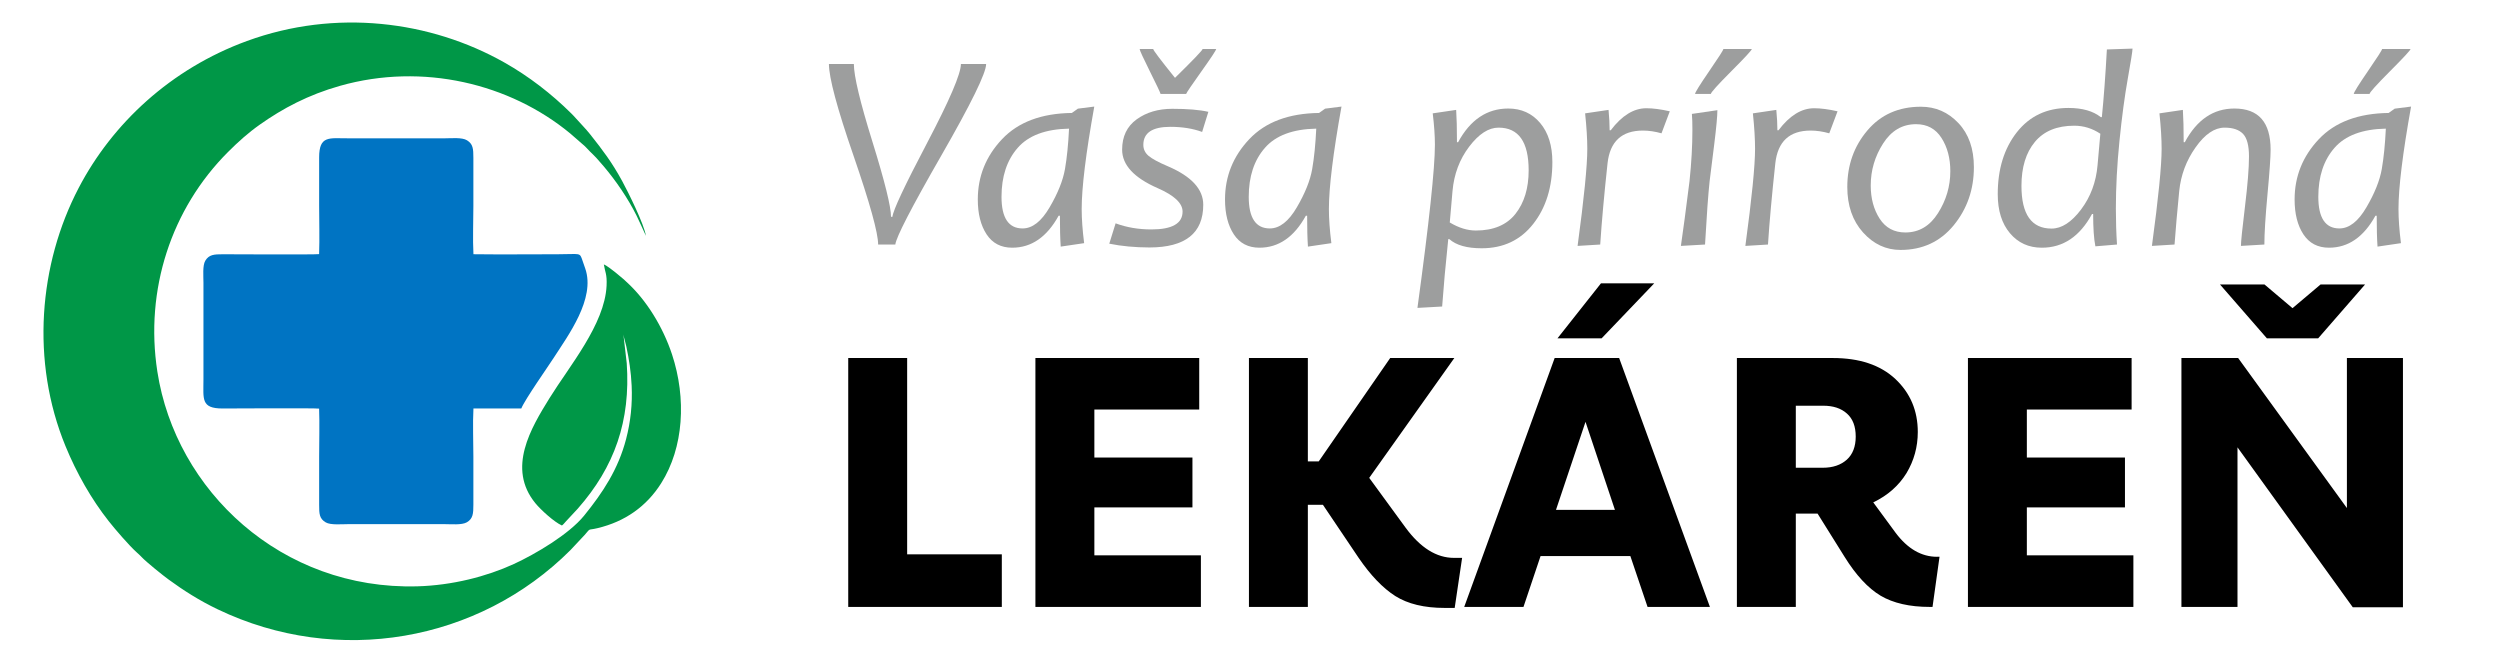 <?xml version="1.0" encoding="UTF-8"?>
<!DOCTYPE svg PUBLIC "-//W3C//DTD SVG 1.1//EN" "http://www.w3.org/Graphics/SVG/1.1/DTD/svg11.dtd">
<!-- Creator: CorelDRAW 2019 (64-Bit) -->
<svg xmlns="http://www.w3.org/2000/svg" xml:space="preserve" width="2200px" height="580px" version="1.1" style="shape-rendering:geometricPrecision; text-rendering:geometricPrecision; image-rendering:optimizeQuality; fill-rule:evenodd; clip-rule:evenodd"
viewBox="0 0 2200 580"
 xmlns:xlink="http://www.w3.org/1999/xlink">
 <defs>
  <style type="text/css">
   <![CDATA[
    .fil0 {fill:none}
    .fil3 {fill:#0074C3}
    .fil2 {fill:#009747}
    .fil1 {fill:black;fill-rule:nonzero}
    .fil4 {fill:#9D9E9E;fill-rule:nonzero}
   ]]>
  </style>
 </defs>
 <g id="Vrstva_x0020_1">
  <rect class="fil0" width="2200" height="580"/>
  <g id="_1551595405952">
   <path class="fil1" d="M798.29 487.81l83.31 0 0 46.28 -135.16 0 0 -219.03 51.85 0 0 172.75 0 0zm112.87 46.28l0 -219.03 144.16 0 0 45.32 -92.28 0 0 42.28 86.31 0 0 43.84 -86.31 0 0 42.19 93.75 0 0 45.4 -145.6 0 -0.03 0 0 0zm368.38 -43.15l7.12 0 -6.53 44.03 -8.91 0c-17.87,0 -32.31,-3.5 -43.34,-10.44 -11.03,-7.03 -21.78,-18.28 -32.25,-33.59l-31.44 -46.69 -13.28 0 0 89.84 -51.84 0 0 -219.03 51.84 0 0 91 9.56 0 62.91 -91 56.44 0 -74.91 105.47 32.03 43.85c13,17.65 27.16,26.56 42.6,26.56l0 0 0 0zm176.18 -241.6l-46.31 48.41 -38.84 0 38.28 -48.41 46.87 0 0 0zm-5.87 284.75l-15.13 -44.72 -79.03 0 -15.03 44.72 -52.15 0 79.59 -219.03 56.75 0 79.87 219.03 -54.87 0 0 0zm-80.56 -85.43l51.84 0 -25.88 -77.44 -25.97 77.44 0.01 0zm335.34 41.28l2.16 0 -6.16 44.15 -2.44 0c-17.68,0 -32.12,-3.31 -43.25,-9.87 -11.06,-6.63 -21.68,-18.06 -31.75,-34.28l-23.72 -37.97 -19.15 0 0 82.12 -51.85 0 0 -219.03 84.29 0c23.62,0 41.97,6.13 55.15,18.44 13.19,12.41 19.75,27.94 19.75,46.69 0,13.09 -3.34,25.18 -9.97,36.22 -6.75,10.93 -16.4,19.53 -29.22,25.68l19.76 26.88c10.53,13.97 22.65,21 36.4,21l0 -0.03 0 0zm-124.31 -132.91l0 54.59 23.72 0c8.9,0 15.93,-2.43 21.18,-7.12 5.19,-4.69 7.82,-11.53 7.82,-20.31 0,-8.88 -2.53,-15.63 -7.69,-20.22 -5.19,-4.69 -12.13,-6.94 -21,-6.94l-24.03 0 0 0 0 0zm151.47 177.06l0 -219.03 144.03 0 0 45.32 -92.19 0 0 42.28 86.34 0 0 43.84 -86.34 0 0 42.19 93.75 0 0 45.4 -145.59 0 0 0zm308.18 -236.34l-45.09 0 -41.31 -47.44 39.15 0 24.69 20.88 24.72 -20.88 39.16 0 -41.32 47.44zm25.32 17.31l49.31 0 0 219.32 -44.16 0 -101.44 -140.72 0 140.43 -49.34 0 0 -219.03 49.91 0 95.71 132.03 0 -132.03 0.01 0z"/>
   <g>
    <path class="fil2" d="M531.38 232.66c1.03,6.9 2.91,8.34 2.41,18.87 -1.69,33.97 -32.72,70.56 -50.25,98.88 -16.16,26.15 -37.69,61.59 -12.38,92.46 4.81,5.85 16.59,16.6 23.34,19.57 1.44,-1.07 2.22,-2.22 3.47,-3.57l10.41 -11.18c32.53,-36.91 46.62,-77.38 43.15,-127.97l-2.93 -25.31c0.5,3 1.81,7 2.53,10.31 2.5,11.69 4.15,22.53 4.72,34.69 0.75,16.34 -0.94,31.81 -4.85,46.84 -6.93,26.66 -20.47,47.16 -36.97,67.5 -13.46,16.59 -43.18,34 -61.84,42.59 -24.25,11.13 -54.44,18.78 -84.87,19.63 -119.79,3.34 -212.69,-84.31 -228.85,-188.97 -11.15,-72.09 12.28,-143.31 62.16,-193.22 8.84,-8.84 17.69,-16.84 28.16,-24.22 20.03,-14.12 42.34,-26.09 70.46,-34.03 72.88,-20.62 149.51,-1.9 202.54,41.91l10.5 9.15c1.25,1.07 2.28,1.88 3.43,3.13 4.94,5.47 6.85,6.37 12.75,13.44 1,1.15 1.94,2.18 2.88,3.31 10.81,12.78 21.22,28.06 28.81,43.25 2.97,5.94 5.47,12 8.25,17.81 -1.66,-10.37 -15.53,-38.34 -20.94,-48.28 -9.06,-16.59 -16.97,-26.97 -28.22,-41.16 -4.03,-5.06 -8.37,-9.31 -12.18,-13.65 -1.41,-1.63 -2.79,-3.06 -4.29,-4.56 -17.43,-17.29 -37.28,-32.66 -59.09,-44.97 -65.03,-36.66 -148.34,-47.32 -226.31,-18.85 -67.06,24.5 -118.56,72.63 -148.16,129.35 -35.06,67.06 -42.34,152.46 -11.53,227.31 9.75,23.72 22.75,46.62 38.06,66 5.63,7.16 17.85,21.34 24.6,27.41 1.43,1.28 3.12,2.81 4.34,4.15 3.97,4.25 18.81,16.19 23.78,19.78 12.91,9.44 26.91,18.41 43.19,26.19 105.31,50.5 229.47,28.69 310.34,-52.16l12.47 -13.31c5.78,-6.59 2.19,-3.81 11.32,-6 24.15,-5.75 43.15,-19.09 56.06,-39.56 19.87,-31.44 22.31,-74.63 9.53,-113.34 -8,-24.1 -22.5,-47.94 -40.16,-63.88 -0.9,-0.81 -1.22,-1.09 -2.18,-2.06l-7.16 -5.97c-2.44,-1.94 -7.59,-6.03 -10.5,-7.31l0 0z"/>
    <path class="fil3" d="M280.82 223.62c-3.82,0.57 -78.63,0.13 -84.63,0.13 -7.72,0 -12.25,0.22 -15.53,5.69 -2.53,4.18 -1.62,13.75 -1.62,19.37l0 85.19c0,17.09 -2.38,25.47 16.78,25.47 6.06,0 81.18,-0.47 85,0.12 0.5,13.72 0.03,28.41 0.03,42.22 0,14.16 0,28.28 0,42.41 0,7.97 0.15,12.19 5.84,15.5 4.28,2.5 14.16,1.53 19.72,1.53l84.78 0c5.91,0 15.22,0.94 19.63,-1.63 5.4,-3.15 5.75,-7.62 5.75,-15.4 0,-14.13 0,-28.25 0,-42.41 0,-13.63 -0.66,-28.91 0.06,-42.34l42.12 0c3.13,-7.91 23.72,-37.07 28.69,-44.85 12.38,-19.25 36.75,-51.84 27.6,-78.25 -0.82,-2.34 -1.6,-4.59 -2.38,-6.87 -2.63,-7.72 -1.44,-5.75 -22.03,-5.75 -24.63,0 -49.41,0.28 -74,-0.03 -0.72,-13.41 -0.06,-28.72 -0.06,-42.35 0,-14.12 0,-28.25 0,-42.37 0,-8.07 -0.28,-12.22 -5.6,-15.53 -4.37,-2.72 -13.59,-1.75 -19.37,-1.75 -28.41,0 -56.78,0 -85.19,0 -16.84,0 -25.56,-2.63 -25.56,16.87 0,14.16 0,28.28 0,42.41 0,13.93 0.47,28.75 -0.03,42.62l0 0z"/>
   </g>
   <path class="fil4" d="M867.8 56.31c0,7.91 -13.16,34.77 -39.48,80.62 -26.33,45.81 -39.78,71.93 -40.44,78.26l-15.12 0c0,-10.25 -7.25,-36.32 -21.66,-78.17 -14.45,-41.81 -21.65,-68.72 -21.65,-80.71l21.95 0c0,10.58 5.45,33.4 16.36,68.47 10.87,35.06 16.33,57.05 16.33,66l1.25 0c0.54,-5.7 10.74,-27.4 30.56,-65.09 19.79,-37.69 29.7,-60.8 29.7,-69.38l22.2 0z"/>
   <path id="1" class="fil4" d="M962.96 93.79c-7.42,41.31 -11.08,71.38 -11.08,90.16 0,8.54 0.71,18.54 2.16,30.03l-20.61 3.04c-0.5,-7.25 -0.71,-16.32 -0.71,-27.19l-1.12 0c-10.33,18.78 -23.95,28.15 -40.86,28.15 -9.87,0 -17.36,-3.92 -22.53,-11.75 -5.16,-7.87 -7.74,-18.07 -7.74,-30.69 0,-20.32 7.12,-38.02 21.36,-53.1 14.24,-15.03 34.69,-22.69 61.39,-23.03l5.33 -3.79 14.41 -1.83zm-22.2 19.41c-20.66,0.41 -35.73,6.04 -45.19,16.91 -9.49,10.82 -14.24,25.19 -14.24,43.1 0,18.53 6.2,27.82 18.53,27.82 8.66,0 16.58,-6.21 23.82,-18.62 7.25,-12.37 11.75,-23.61 13.5,-33.65 1.75,-10.03 2.91,-21.9 3.58,-35.56z"/>
   <path id="2" class="fil4" d="M1063.36 98.41l-5.49 17.7c-8.13,-3 -17.5,-4.5 -28.03,-4.5 -15.79,0 -23.7,5.29 -23.7,15.87 0,3.79 1.5,7 4.54,9.62 3,2.58 8.75,5.71 17.2,9.29 20.66,8.87 30.98,20.11 30.98,33.77 0,25.07 -15.78,37.57 -47.35,37.61 -12.78,-0.04 -24.57,-1.13 -35.35,-3.33l5.58 -17.91c9.62,3.58 20.11,5.37 31.48,5.37 18.33,0 27.45,-5.25 27.45,-15.74 0,-7.33 -7.29,-14.2 -21.95,-20.61 -20.82,-9.12 -31.24,-20.41 -31.24,-33.82 0,-11.62 4.25,-20.53 12.83,-26.74 8.54,-6.16 18.99,-9.24 31.32,-9.24 13.37,0 23.95,0.87 31.73,2.66zm6.87 -55.26c-0.08,1.08 -4.37,7.58 -12.91,19.57 -8.53,12 -13.07,18.66 -13.53,19.95l-22.49 0c-0.29,-1.29 -3.46,-7.95 -9.45,-19.95 -5.96,-11.99 -8.96,-18.49 -8.96,-19.57l11.95 0c0,1.08 6.42,9.54 19.16,25.36 16.12,-15.82 24.2,-24.28 24.28,-25.36l11.95 0z"/>
   <path id="3" class="fil4" d="M1180.51 93.79c-7.41,41.31 -11.08,71.38 -11.08,90.16 0,8.54 0.71,18.54 2.17,30.03l-20.61 3.04c-0.5,-7.25 -0.71,-16.32 -0.71,-27.19l-1.13 0c-10.32,18.78 -23.94,28.15 -40.85,28.15 -9.87,0 -17.37,-3.92 -22.53,-11.75 -5.17,-7.87 -7.75,-18.07 -7.75,-30.69 0,-20.32 7.12,-38.02 21.37,-53.1 14.24,-15.03 34.69,-22.69 61.38,-23.03l5.33 -3.79 14.41 -1.83zm-22.2 19.41c-20.65,0.41 -35.73,6.04 -45.18,16.91 -9.5,10.82 -14.24,25.19 -14.24,43.1 0,18.53 6.2,27.82 18.53,27.82 8.66,0 16.57,-6.21 23.82,-18.62 7.25,-12.37 11.74,-23.61 13.49,-33.65 1.75,-10.03 2.92,-21.9 3.58,-35.56z"/>
   <path id="4" class="fil4" d="M1366.08 142.6c0,22.03 -5.62,40.19 -16.86,54.47 -11.21,14.29 -26.32,21.41 -45.35,21.41 -12.96,0 -22.41,-2.67 -28.45,-8.04l-0.96 0c-2.37,22.61 -4.16,42.35 -5.37,59.3l-21.74 1.21c10.25,-75 15.37,-122.85 15.37,-143.59 0,-7.75 -0.63,-16.95 -1.92,-27.61l20.62 -3.04c0.46,6.74 0.71,16.24 0.71,28.44l1 0c10.7,-19.78 25.44,-29.65 44.14,-29.65 11.54,0 20.91,4.25 28.07,12.74 7.16,8.5 10.74,19.95 10.74,34.36zm-20.86 7.33c0,-25.07 -8.83,-37.61 -26.49,-37.61 -8.78,0 -17.41,5.58 -25.86,16.74 -8.45,11.12 -13.33,24.16 -14.66,39.03l-2.41 27.69c7.87,4.71 15.53,7.08 22.94,7.08 15.54,0 27.16,-4.91 34.9,-14.7 7.71,-9.79 11.58,-22.53 11.58,-38.23z"/>
   <path id="5" class="fil4" d="M1469.41 97.95l-7.29 19.37c-5.71,-1.62 -11.16,-2.42 -16.37,-2.42 -18.61,0 -28.98,9.58 -31.11,28.78 -3,27.82 -5.16,51.64 -6.45,71.51l-19.91 1.21c5.71,-42.11 8.54,-70.59 8.54,-85.42 0,-8.54 -0.63,-18.95 -1.92,-31.23l20.62 -3.04c0.62,6.66 0.96,12.66 0.96,17.94l0.95 0c9.79,-12.95 20.24,-19.4 31.36,-19.4 5.88,0 12.75,0.91 20.62,2.7z"/>
   <path id="6" class="fil4" d="M1511.3 96.96c0,5.12 -0.91,14.9 -2.7,29.4 -2.75,21.74 -4.13,32.73 -4.13,33.06 -1.25,11.54 -2.58,30.16 -4.04,55.77l-21.24 1.21c1.88,-12.83 4.42,-31.82 7.58,-56.98 1.71,-16.24 2.54,-31.27 2.54,-45.01 0,-5.79 -0.12,-10.5 -0.45,-14.17l22.44 -3.28zm30.28 -53.81c0,1 -6.04,7.5 -18.03,19.53 -12,12.04 -17.99,18.7 -17.99,19.99l-13.91 0c0,-1.29 4.16,-7.99 12.45,-20.07 8.29,-12.08 12.45,-18.53 12.45,-19.45l25.03 0z"/>
   <path id="7" class="fil4" d="M1617.04 97.95l-7.29 19.37c-5.7,-1.62 -11.16,-2.42 -16.36,-2.42 -18.62,0 -28.99,9.58 -31.11,28.78 -3,27.82 -5.17,51.64 -6.46,71.51l-19.9 1.21c5.7,-42.11 8.53,-70.59 8.53,-85.42 0,-8.54 -0.62,-18.95 -1.91,-31.23l20.61 -3.04c0.63,6.66 0.96,12.66 0.96,17.94l0.96 0c9.78,-12.95 20.24,-19.4 31.36,-19.4 5.87,0 12.74,0.91 20.61,2.7z"/>
   <path id="8" class="fil4" d="M1737.02 147.1c0,19.61 -5.91,36.65 -17.74,51.14 -11.87,14.45 -27.44,21.7 -46.81,21.7 -12.78,0 -23.78,-5.13 -33.02,-15.41 -9.21,-10.29 -13.83,-23.62 -13.83,-39.98 0,-19.29 5.91,-35.86 17.7,-49.77 11.79,-13.91 27.49,-20.86 47.1,-20.86 12.91,0 23.91,4.78 32.98,14.4 9.08,9.58 13.62,22.53 13.62,38.78zm-20.74 3.54c0,-11.37 -2.58,-21.12 -7.74,-29.2 -5.17,-8.12 -12.62,-12.16 -22.41,-12.16 -12.12,0 -21.78,5.67 -29.03,17.04 -7.24,11.32 -10.86,23.65 -10.86,36.89 0,11.37 2.62,21.12 7.87,29.24 5.24,8.08 12.78,12.12 22.61,12.12 11.99,0 21.57,-5.67 28.74,-17.04 7.2,-11.32 10.82,-23.61 10.82,-36.89z"/>
   <path id="9" class="fil4" d="M1876.62 42.77c0,2.13 -1.42,10.92 -4.16,26.37 -2.75,15.45 -5.21,33.73 -7.33,54.84 -2.13,21.12 -3.17,40.98 -3.17,59.6 0,10.99 0.33,21.53 1,31.61l-19.03 1.58c-1.33,-6.75 -1.96,-16.24 -1.96,-28.44l-1 0c-10.74,19.78 -25.44,29.65 -44.14,29.65 -11.58,0 -20.91,-4.25 -28.07,-12.75 -7.17,-8.49 -10.75,-19.94 -10.75,-34.35 0,-22.12 5.63,-40.27 16.83,-54.52 11.24,-14.24 26.36,-21.36 45.39,-21.36 12.2,0 21.7,2.71 28.45,8.08l0.95 0c1.71,-16.87 3.17,-36.69 4.42,-59.56l22.57 -0.75zm-28.32 74.92c-7.08,-4.7 -14.74,-7.07 -22.95,-7.07 -15.2,0 -26.73,4.74 -34.64,14.24 -7.88,9.45 -11.83,22.36 -11.83,38.73 0,25.03 8.83,37.56 26.48,37.56 8.88,0 17.49,-5.58 25.91,-16.7 8.41,-11.16 13.28,-24.15 14.57,-39.06l2.46 -27.7z"/>
   <path id="10" class="fil4" d="M1998.14 131.73c0,6.41 -0.91,19.53 -2.75,39.27 -1.83,19.78 -2.74,34.53 -2.74,44.19l-20.62 1.21c0,-3.59 1.17,-15.08 3.54,-34.53 2.37,-19.45 3.54,-34.15 3.54,-44.14 0,-9.54 -1.71,-16.16 -5.16,-19.83 -3.46,-3.7 -8.92,-5.58 -16.33,-5.58 -8.83,0 -17.36,5.79 -25.53,17.41 -8.2,11.58 -12.95,24.36 -14.37,38.36 -1.79,18.24 -3.16,33.94 -4.12,47.1l-19.9 1.21c5.7,-42.11 8.53,-70.59 8.53,-85.42 0,-8.54 -0.62,-18.95 -1.91,-31.23l20.61 -3.04c0.46,7.16 0.71,16.65 0.71,28.44l1 0c10.58,-19.78 25.11,-29.65 43.64,-29.65 21.24,0 31.86,12.07 31.86,36.23z"/>
   <path id="11" class="fil4" d="M2121.75 93.79c-7.42,41.31 -11.08,71.38 -11.08,90.16 0,8.54 0.71,18.54 2.16,30.03l-20.61 3.04c-0.5,-7.25 -0.71,-16.32 -0.71,-27.19l-1.12 0c-10.33,18.78 -23.95,28.15 -40.86,28.15 -9.87,0 -17.36,-3.92 -22.53,-11.75 -5.16,-7.87 -7.74,-18.07 -7.74,-30.69 0,-20.32 7.12,-38.02 21.36,-53.1 14.24,-15.03 34.69,-22.69 61.39,-23.03l5.33 -3.79 14.41 -1.83zm-22.2 19.41c-20.66,0.41 -35.73,6.04 -45.19,16.91 -9.49,10.82 -14.24,25.19 -14.24,43.1 0,18.53 6.21,27.82 18.53,27.82 8.67,0 16.58,-6.21 23.83,-18.62 7.24,-12.37 11.74,-23.61 13.49,-33.65 1.75,-10.03 2.91,-21.9 3.58,-35.56zm21.7 -70.05c0,1 -6.04,7.5 -18.04,19.53 -11.99,12.04 -17.99,18.7 -17.99,19.99l-13.91 0c0,-1.29 4.17,-7.99 12.46,-20.07 8.28,-12.08 12.45,-18.53 12.45,-19.45l25.03 0z"/>
  </g>
 </g>
</svg>
